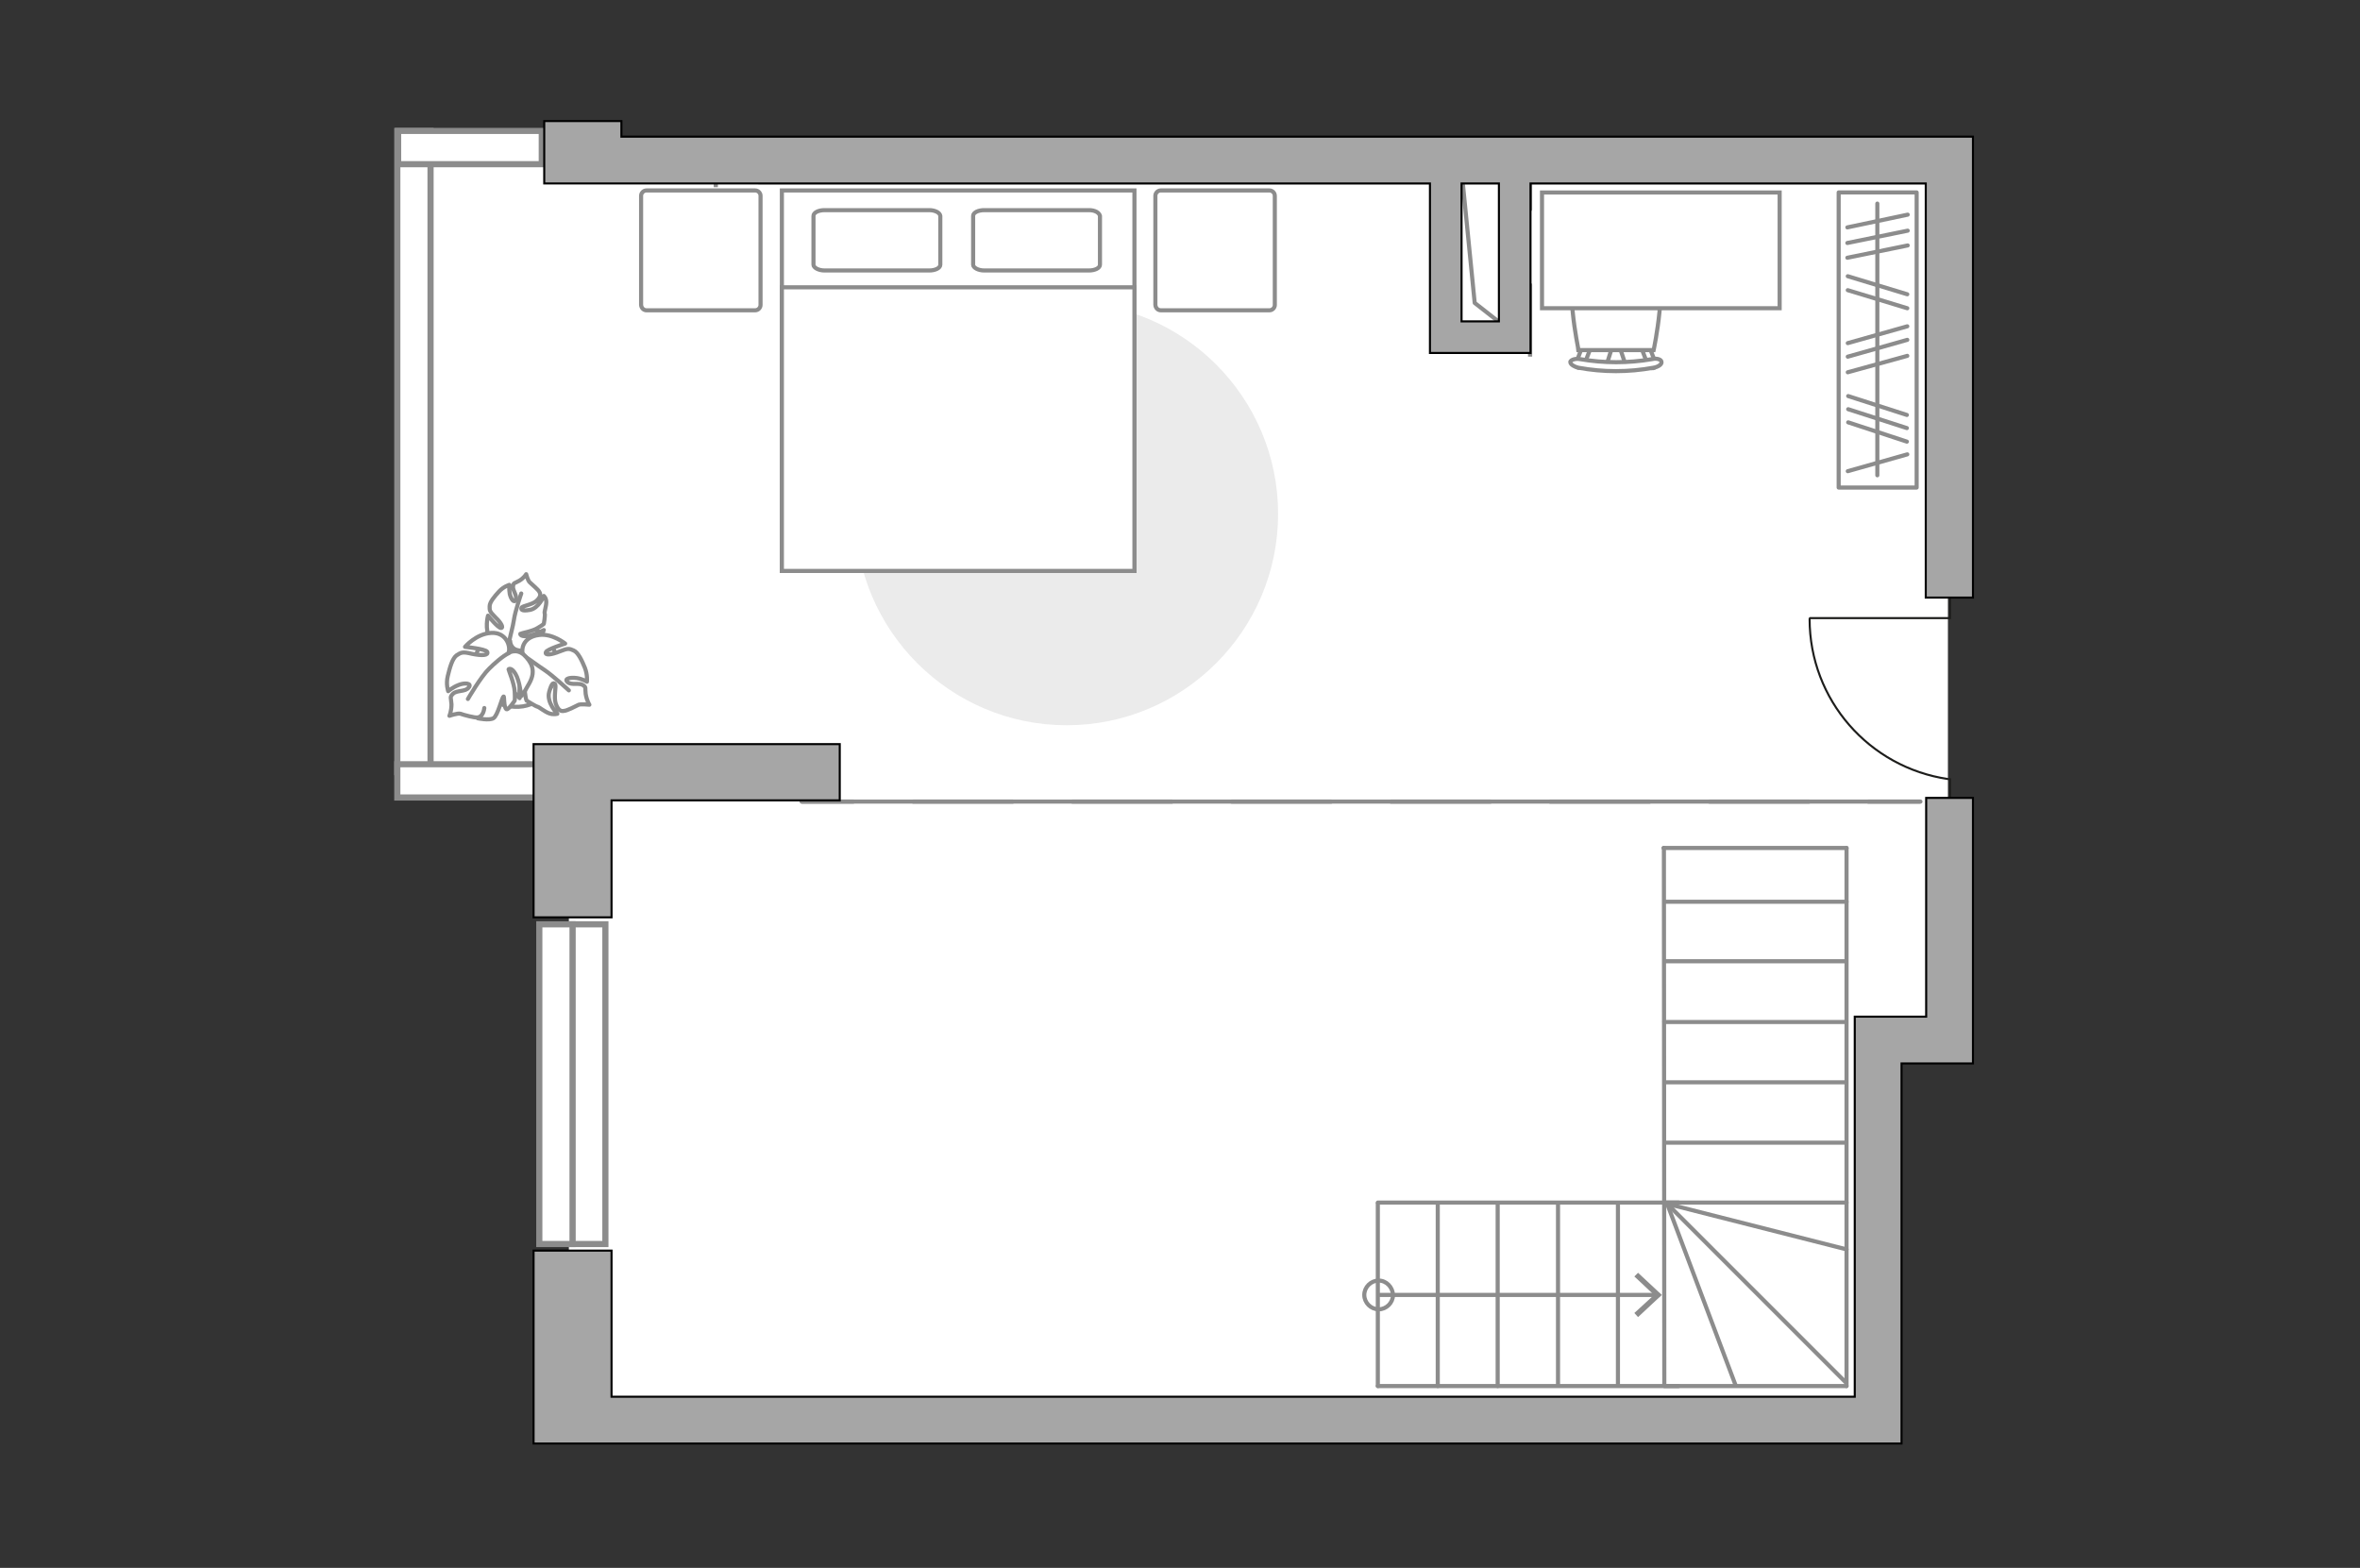 <?xml version="1.0" encoding="utf-8"?>
<!-- Generator: Adobe Illustrator 25.1.0, SVG Export Plug-In . SVG Version: 6.00 Build 0)  -->
<svg version="1.1" xmlns="http://www.w3.org/2000/svg" xmlns:xlink="http://www.w3.org/1999/xlink" x="0px" y="0px"
	 viewBox="0 0 575 382" style="enable-background:new 0 0 575 382;" xml:space="preserve">
<rect x="0" y="0" width="575" height="382" fill="#333333" stroke="none"/>
<style type="text/css">
	.st0{fill:#FFFFFF;}
	.st1{fill:#FFFFFF;stroke:#8C8C8C;stroke-width:1.5;stroke-linecap:round;stroke-miterlimit:10;}
	.st2{fill:none;stroke:#8C8C8C;stroke-width:1.012;stroke-linecap:round;stroke-linejoin:round;}
	.st3{fill:none;stroke:#8C8C8C;stroke-width:1.012;stroke-linecap:round;stroke-linejoin:round;stroke-dasharray:24.248,14.549;}
	.st4{fill:#FFFFFF;stroke:#8C8C8C;stroke-miterlimit:10;}
	.st5{fill:none;stroke:#8C8C8C;stroke-width:1.012;stroke-linecap:round;stroke-linejoin:round;stroke-dasharray:30.722,18.433;}
	.st6{fill:none;stroke:#8C8C8C;stroke-width:1.012;stroke-linecap:round;stroke-linejoin:round;stroke-dasharray:24.72,14.832;}
	.st7{fill:none;stroke:#8C8C8C;stroke-width:1.012;stroke-linecap:round;stroke-linejoin:round;stroke-dasharray:24.72,14.832;}
	.st8{fill:none;stroke:#8C8C8C;stroke-linecap:round;stroke-linejoin:round;stroke-miterlimit:10;}
	.st9{fill:none;stroke:#1D1D1B;stroke-width:0.5;stroke-linecap:round;stroke-miterlimit:22.926;}
	.st10{fill:#A6A6A6;stroke:#000000;stroke-width:0.5;stroke-miterlimit:10;}
	.st11{fill:#8C8C8C;}
	.st12{fill:#FFFFFF;stroke:#8C8C8C;stroke-linecap:round;stroke-linejoin:round;stroke-miterlimit:10;}
	.st13{fill:#EBEBEB;}
</style>
<g id="bg_1_">
	<polygon class="st0" points="100.8,36 474.6,36 474.6,253.8 457.4,253.8 457.4,346.2 138.6,346.2 138.6,192.4 100.8,192.4 	"/>
</g>
<g id="windows_1_">
	<g>
		<path id="Vector_118_7_" class="st1" d="M139.4,225.2h8.1v77.9h-8.1V225.2z"/>
		<path id="Vector_124_1_" class="st1" d="M131.4,225.2h8.1v77.9h-8.1V225.2z"/>
	</g>
	<g>
		<g>
			<path id="Vector_118_6_" class="st1" d="M96.8,31.9h8.1v156.2h-8.1V31.9z"/>
		</g>
		<g>
			<path id="Vector_118_5_" class="st1" d="M140.6,186.2v8.1H96.8v-8.1H140.6z"/>
		</g>
		<g>
			<path id="Vector_118_4_" class="st1" d="M132,31.9V40H97v-8.1H132z"/>
		</g>
	</g>
</g>
<g id="plan">
	<g>
		<g>
			<line class="st2" x1="195.3" y1="195.3" x2="207.9" y2="195.3"/>
			<polyline class="st3" points="222.5,195.3 415,195.3 448,195.3 			"/>
			<line class="st2" x1="455.2" y1="195.3" x2="467.9" y2="195.3"/>
		</g>
	</g>
	<polyline class="st4" points="195.3,195.3 415,195.3 467.9,195.3 	"/>
	<g>
		<g>
			<polyline class="st2" points="360.1,38.3 372.8,38.3 372.8,51 			"/>
			<line class="st5" x1="372.8" y1="69.4" x2="372.8" y2="109.3"/>
			<polyline class="st2" points="372.8,118.6 372.8,131.2 360.1,131.2 			"/>
			<line class="st6" x1="345.3" y1="131.2" x2="194.5" y2="131.2"/>
			<polyline class="st2" points="187.1,131.2 174.5,131.2 174.5,118.6 			"/>
			<line class="st5" x1="174.5" y1="100.1" x2="174.4" y2="60.2"/>
			<polyline class="st2" points="174.4,51 174.4,38.3 187.1,38.3 			"/>
			<line class="st7" x1="201.9" y1="38.3" x2="352.7" y2="38.3"/>
		</g>
	</g>
	<polyline class="st8" points="356.4,44.6 359.3,73.8 365.3,78.5 	"/>
	<g>
		<polyline class="st9" points="441,150.6 475.1,150.6 475.1,144.7 		"/>
		<line class="st9" x1="475.1" y1="195.1" x2="475.1" y2="189.8"/>
		<path class="st9" d="M474.6,189.8c-19.1-2.8-33.7-19.2-33.7-39"/>
	</g>
	<polygon class="st10" points="130,181.3 130,188.9 130,223.5 149,223.5 149,195 204.6,195 204.6,188.9 204.6,181.3 186,181.3 	"/>
	<path class="st10" d="M458.7,336.7"/>
	<g>
		<g>
			<g>
				<g>
					<line class="st8" x1="336.1" y1="315.5" x2="404.1" y2="315.5"/>
					<g>
						<path class="st8" d="M335.9,312c-1.9,0-3.5,1.6-3.5,3.5c0,1.9,1.6,3.5,3.5,3.5s3.5-1.6,3.5-3.5
							C339.3,313.6,337.8,312,335.9,312z"/>
					</g>
					<g>
						<polygon class="st11" points="399.1,310.1 398.2,311 403,315.5 398.2,319.9 399.1,320.9 404.9,315.5 						"/>
					</g>
				</g>
			</g>
		</g>
		<polyline class="st8" points="449.7,336.8 406.2,293.3 449.9,304.4 		"/>
		<line class="st8" x1="422.9" y1="337.6" x2="406.2" y2="293.3"/>
		<line class="st8" x1="405.6" y1="278.4" x2="449.7" y2="278.4"/>
		<line class="st8" x1="405.8" y1="293" x2="449.9" y2="293"/>
		<polyline class="st8" points="449.9,337.7 405.5,337.7 405.4,206.6 		"/>
		<g>
			<line class="st8" x1="449.9" y1="219.7" x2="405.6" y2="219.7"/>
			<line class="st8" x1="405.6" y1="234.2" x2="449.7" y2="234.2"/>
			<line class="st8" x1="449.9" y1="206.6" x2="405.3" y2="206.6"/>
		</g>
		<line class="st8" x1="405.5" y1="249" x2="449.7" y2="249"/>
		<line class="st8" x1="405.7" y1="263.7" x2="449.8" y2="263.7"/>
		<line class="st8" x1="394.2" y1="337.6" x2="394.2" y2="293.1"/>
		<line class="st8" x1="379.6" y1="337.5" x2="379.6" y2="293.1"/>
		<line class="st8" x1="364.9" y1="337.7" x2="364.9" y2="293.2"/>
		<line class="st8" x1="350.3" y1="337.7" x2="350.3" y2="293.2"/>
		<line class="st8" x1="335.7" y1="337.7" x2="335.7" y2="293.2"/>
		<line class="st8" x1="335.7" y1="293" x2="409" y2="293"/>
		<line class="st8" x1="335.7" y1="337.7" x2="409" y2="337.7"/>
		<line class="st8" x1="449.9" y1="337.7" x2="449.9" y2="206.6"/>
	</g>
	<g>
		<polygon class="st10" points="469.3,205.1 469.3,247.7 463.3,247.7 463.3,247.7 461.8,247.7 451.9,247.7 451.9,255.5 451.9,340.3 
			373,340.3 365.2,340.3 149,340.3 149,304.7 130,304.7 130,340.3 130,350.2 130,351.7 463.3,351.7 463.3,343.4 463.3,340.3 
			463.3,259.1 480.7,259.1 480.7,258.3 480.7,247.7 480.7,194.4 469.3,194.4 469.3,197.3 		"/>
		<path class="st10" d="M469.3,145.6h11.4V33.3h-11.4l-317.9,0v-3.8h-18.8v5.1v1.1v9h18.1l-18.1,0l34.7,0H186h162.4v33.6v7.5V86
			h24.5l0-41.3h96.3v83v7.8V145.6z M365.2,78.3h-9.1V44.7h9.1V78.3z"/>
	</g>
</g>
<g id="furniture_1_">
	<g>
		<path id="Vector_60_1_" class="st4" d="M126,152.2c5.5,0.1,10,4.8,9.7,10.3c-0.1,5.5-4.8,10-10.3,9.7c-5.5-0.1-10-4.8-9.7-10.3
			C115.8,156.4,120.5,152,126,152.2z"/>
		<path class="st12" d="M124.3,156.2c0,0,0,1.8,1.8,2.2c2,0.5,3.8,0.4,5.2-2.2c1.2-2.5,1.2-2.7,1.2-2.7s-2.6,1.4-4.2,1.5
			c-1.6,0.1-1.6-0.6-1.5-0.6c0.1-0.1,3-0.6,4.2-1.4c1.2-0.7,1.5-1,1.5-1s0.4-2.2,0.2-2.6c-0.1-0.4,0.4-1.7,0.4-2.7
			c0-1-0.6-1.5-0.6-1.5s-1.2,3-3.4,3.4c-2.2,0.4-2.2-0.2-2-0.6c0.4-0.4,2.6-0.7,3.6-1.6c1-0.9,1.1-1.6,0.7-2.2
			c-0.2-0.5-1.8-1.8-2.3-2.3c-0.5-0.4-0.9-2-0.9-2s-0.5,0.9-1.7,1.6c-1.2,0.7-1.4,0.4-1.5,1.4c-0.1,1,1,2.1,0.7,3.2
			c-0.4,1-1.2-0.1-1.5-1.4c-0.2-1.2-0.1-2.2-0.1-2.2s-1.4,0.4-2.5,1.6c-1.1,1.2-2.3,2.6-2.3,3.6c0,1-0.1,1.2,1.4,2.7
			c1.5,1.4,2,2.6,1.4,2.6c-0.7,0.1-3.2-3-3.2-3s-0.9,3.2,0.5,5.7C120.6,158,123.4,157.3,124.3,156.2z"/>
		<path class="st8" d="M127,144.6c0,0-1.5,4.3-1.8,6.5c-0.2,1.4-0.9,3.9-1.1,5c-0.4,1.6-0.1,3.2,0.4,4.7"/>
		<path class="st12" d="M127.6,160c0,0-2-0.9-3.3,1c-1.4,1.8-2.2,3.9,0,6.5c2.1,2.5,2.3,2.6,2.3,2.6s-0.2-3.4,0.4-5.2
			c0.6-1.7,1.4-1.5,1.4-1.2c0,0.1-0.7,3.4-0.5,5c0.2,1.7,0.4,2,0.4,2s2.2,1.4,2.7,1.5c0.4,0.1,1.7,1.2,2.8,1.6c1.1,0.4,2,0.1,2,0.1
			s-2.7-2.7-2-5.3c0.7-2.6,1.2-2.3,1.5-1.8c0.2,0.5-0.4,3.1,0.1,4.6c0.5,1.5,1.2,2,2,1.8c0.7,0,2.8-1.1,3.6-1.5c0.6-0.2,2.6,0,2.6,0
			s-0.6-0.9-0.9-2.6c-0.2-1.6,0.2-1.6-0.7-2.2s-2.8,0.1-3.7-0.7c-1-0.9,0.7-1.2,2.2-1c1.4,0.2,2.5,0.9,2.5,0.9s0.2-1.6-0.5-3.4
			c-0.7-1.7-1.6-3.7-2.7-4.2s-1.4-0.6-3.4,0.2c-2.2,0.9-3.7,1-3.4,0.2c0.2-0.7,4.7-2.1,4.7-2.1s-3.1-2.5-6.3-2.1
			C127.2,155.2,126.8,158.5,127.6,160z"/>
		<path class="st8" d="M138.6,168.2c0,0-3.9-3.6-6-5c-1.4-0.9-3.8-2.7-4.9-3.4c-1.5-1-3.3-1.6-5.2-1.7"/>
		<g>
			<path class="st12" d="M118,172.5c-0.2,1.6-1,2.3-1.7,2.3c-0.7,0.1-3.3-0.6-4.1-0.9c-0.7-0.2-2.7,0.5-2.7,0.5s0.5-1.1,0.5-2.8
				c-0.1-1.7-0.5-1.7,0.4-2.6c1-0.9,3-0.4,3.8-1.5c0.9-1.1-1.1-1.2-2.5-0.6c-1.5,0.6-2.5,1.5-2.5,1.5s-0.6-1.7-0.1-3.7
				c0.5-2.1,1.1-4.2,2.1-5c1.1-0.7,1.4-1,3.8-0.4c2.5,0.5,4.1,0.4,3.7-0.5c-0.4-0.7-5.4-1.2-5.4-1.2s2.7-3.2,6.4-3.4
				c3.6-0.2,4.8,3.2,4.2,4.9c0,0,1.8-1.2,3.7,0.4c1.8,1.7,3.1,3.8,1.4,6.9c-1.7,3.1-2,3.2-2,3.2s-0.4-3.8-1.4-5.4
				c-1-1.7-1.7-1.2-1.7-1.1s1.4,3.4,1.5,5.4c0.1,1.8,0,2.2,0,2.2s-1.5,2.3-2,2.1c-0.7-0.4-0.5-3.2-0.7-3.1c-0.4,0.1-1.4,4.7-2.5,5.3
				c-1.1,0.6-3.8,0-3.8,0"/>
			<path class="st8" d="M114,170.3c0,0,3.2-5.5,5.2-7.4c1.2-1.2,3.2-3,4.8-3.8"/>
		</g>
	</g>
	<polygon class="st0" points="371.8,86.9 374.5,86.9 374.5,133.2 172.1,133.2 172.9,45.6 176.7,45.6 176.7,130.1 370.1,129.3 	"/>
	<path id="Vector_2_" class="st13" d="M259.9,73.7c-28.4,0-51.5,23.1-51.5,51.5c0,28.4,23.1,51.5,51.5,51.5
		c28.4,0,51.5-23.1,51.5-51.5C311.4,96.8,288.3,73.7,259.9,73.7z"/>
	<g>
		<g>
			<g>
				<path id="Vector_97_4_" class="st12" d="M282.8,75.6h26.5c0.7,0,1.3-0.6,1.3-1.3V47.7c0-0.7-0.6-1.3-1.3-1.3h-26.5
					c-0.7,0-1.3,0.6-1.3,1.3v26.5C281.5,75,282.1,75.6,282.8,75.6z"/>
			</g>
			<g>
				<path id="Vector_97_3_" class="st12" d="M157.5,75.6h26.5c0.7,0,1.3-0.6,1.3-1.3V47.7c0-0.7-0.6-1.3-1.3-1.3h-26.5
					c-0.7,0-1.3,0.6-1.3,1.3v26.5C156.2,75,156.8,75.6,157.5,75.6z"/>
			</g>
		</g>
		<g>
			<path id="Vector_98_2_" class="st4" d="M190.5,139.1h85.9V46.4h-85.9V139.1z"/>
			<path id="Vector_99_2_" class="st4" d="M276.4,139.1h-85.9V70h75.7h10.2v9.4V139.1z"/>
			<path id="Vector_100_2_" class="st8" d="M226.4,51.2h-25.5c-1.5,0-2.7,0.6-2.7,1.4v11.9c0,0.7,1.2,1.4,2.7,1.4h25.5
				c1.5,0,2.7-0.6,2.7-1.4V52.6C229,51.8,227.8,51.2,226.4,51.2z"/>
			<path id="Vector_101_2_" class="st8" d="M265.3,51.2h-25.5c-1.5,0-2.7,0.6-2.7,1.4v11.9c0,0.7,1.2,1.4,2.7,1.4h25.5
				c1.5,0,2.7-0.6,2.7-1.4V52.6C267.8,51.8,266.8,51.2,265.3,51.2z"/>
		</g>
	</g>
	<g>
		
			<rect x="421.5" y="73.3" transform="matrix(-4.487629e-11 1 -1 -4.487629e-11 540.283 -374.614)" class="st8" width="71.9" height="19"/>
		<line class="st8" x1="464.8" y1="52.3" x2="450.1" y2="55.4"/>
		<line class="st8" x1="464.8" y1="56.2" x2="450.1" y2="59.2"/>
		<line class="st8" x1="464.6" y1="101.1" x2="450.3" y2="96.5"/>
		<line class="st8" x1="464.6" y1="104.3" x2="450.3" y2="99.7"/>
		<line class="st8" x1="464.6" y1="107.6" x2="450.3" y2="102.9"/>
		<line class="st8" x1="464.8" y1="59.8" x2="450.1" y2="62.8"/>
		<line class="st8" x1="464.7" y1="71.7" x2="450.2" y2="67.3"/>
		<line class="st8" x1="464.7" y1="75.1" x2="450.2" y2="70.7"/>
		<line class="st8" x1="464.7" y1="79.5" x2="450.2" y2="83.6"/>
		<line class="st8" x1="464.7" y1="86.7" x2="450.2" y2="90.7"/>
		<line class="st8" x1="464.7" y1="110.7" x2="450.2" y2="114.8"/>
		<line class="st8" x1="464.7" y1="82.8" x2="450.2" y2="86.9"/>
		<line class="st8" x1="457.4" y1="49.6" x2="457.4" y2="115.8"/>
	</g>
	<g>
		<g id="Group_10_2_">
			<g id="Group_11_2_">
				<path id="Vector_20_2_" class="st4" d="M391.4,89l1.6-5.1h1.4l1.7,5.1H391.4z"/>
			</g>
			<g id="Group_12_2_">
				<path id="Vector_21_2_" class="st4" d="M401,84c0.5,0,0.9,0.3,0.9,0.6l1.6,4.2c0.2,0.4-0.2,0.8-0.7,0.9
					c-0.6,0.1-1.1-0.2-1.2-0.5l-1.6-4.2c-0.2-0.4,0.2-0.8,0.7-0.9C400.9,84,401,84,401,84z"/>
			</g>
			<g id="Group_13_2_">
				<path id="Vector_22_2_" class="st4" d="M386.5,84c0.1,0,0.2,0,0.3,0c0.6,0.1,0.9,0.5,0.7,0.9l-1.6,4.2c-0.2,0.4-0.7,0.6-1.3,0.5
					c-0.6-0.1-0.9-0.5-0.7-0.9l1.6-4.2C385.7,84.2,386,84,386.5,84z"/>
			</g>
			<path id="Vector_23_2_" class="st4" d="M384.6,63.8c3.2-3.2,15.1-3.2,18.3,0c3.8,3.8,0,21.5,0,21.5l-18.3,0
				C384.6,85.2,380.8,67.6,384.6,63.8z"/>
			<path id="Vector_24_1_" class="st4" d="M385,87.5c5.8,1,11.7,1,17.5,0c1.2-0.3,2.2,0.1,2.3,0.6c0.2,0.6-0.7,1.3-2,1.5
				c-6,1.1-12.2,1.1-18.2,0c-1.2-0.3-2.1-0.9-2-1.5C382.9,87.6,383.9,87.3,385,87.5z"/>
		</g>
		<path id="Vector_36_2_" class="st4" d="M433.6,75.1l-57.9,0V46.9l46.8,0l11.1,0V75.1z"/>
	</g>
</g>
<g id="points">
	<path id="terrace" class="st8" d="M369.5,150.4"/>
</g>
</svg>
